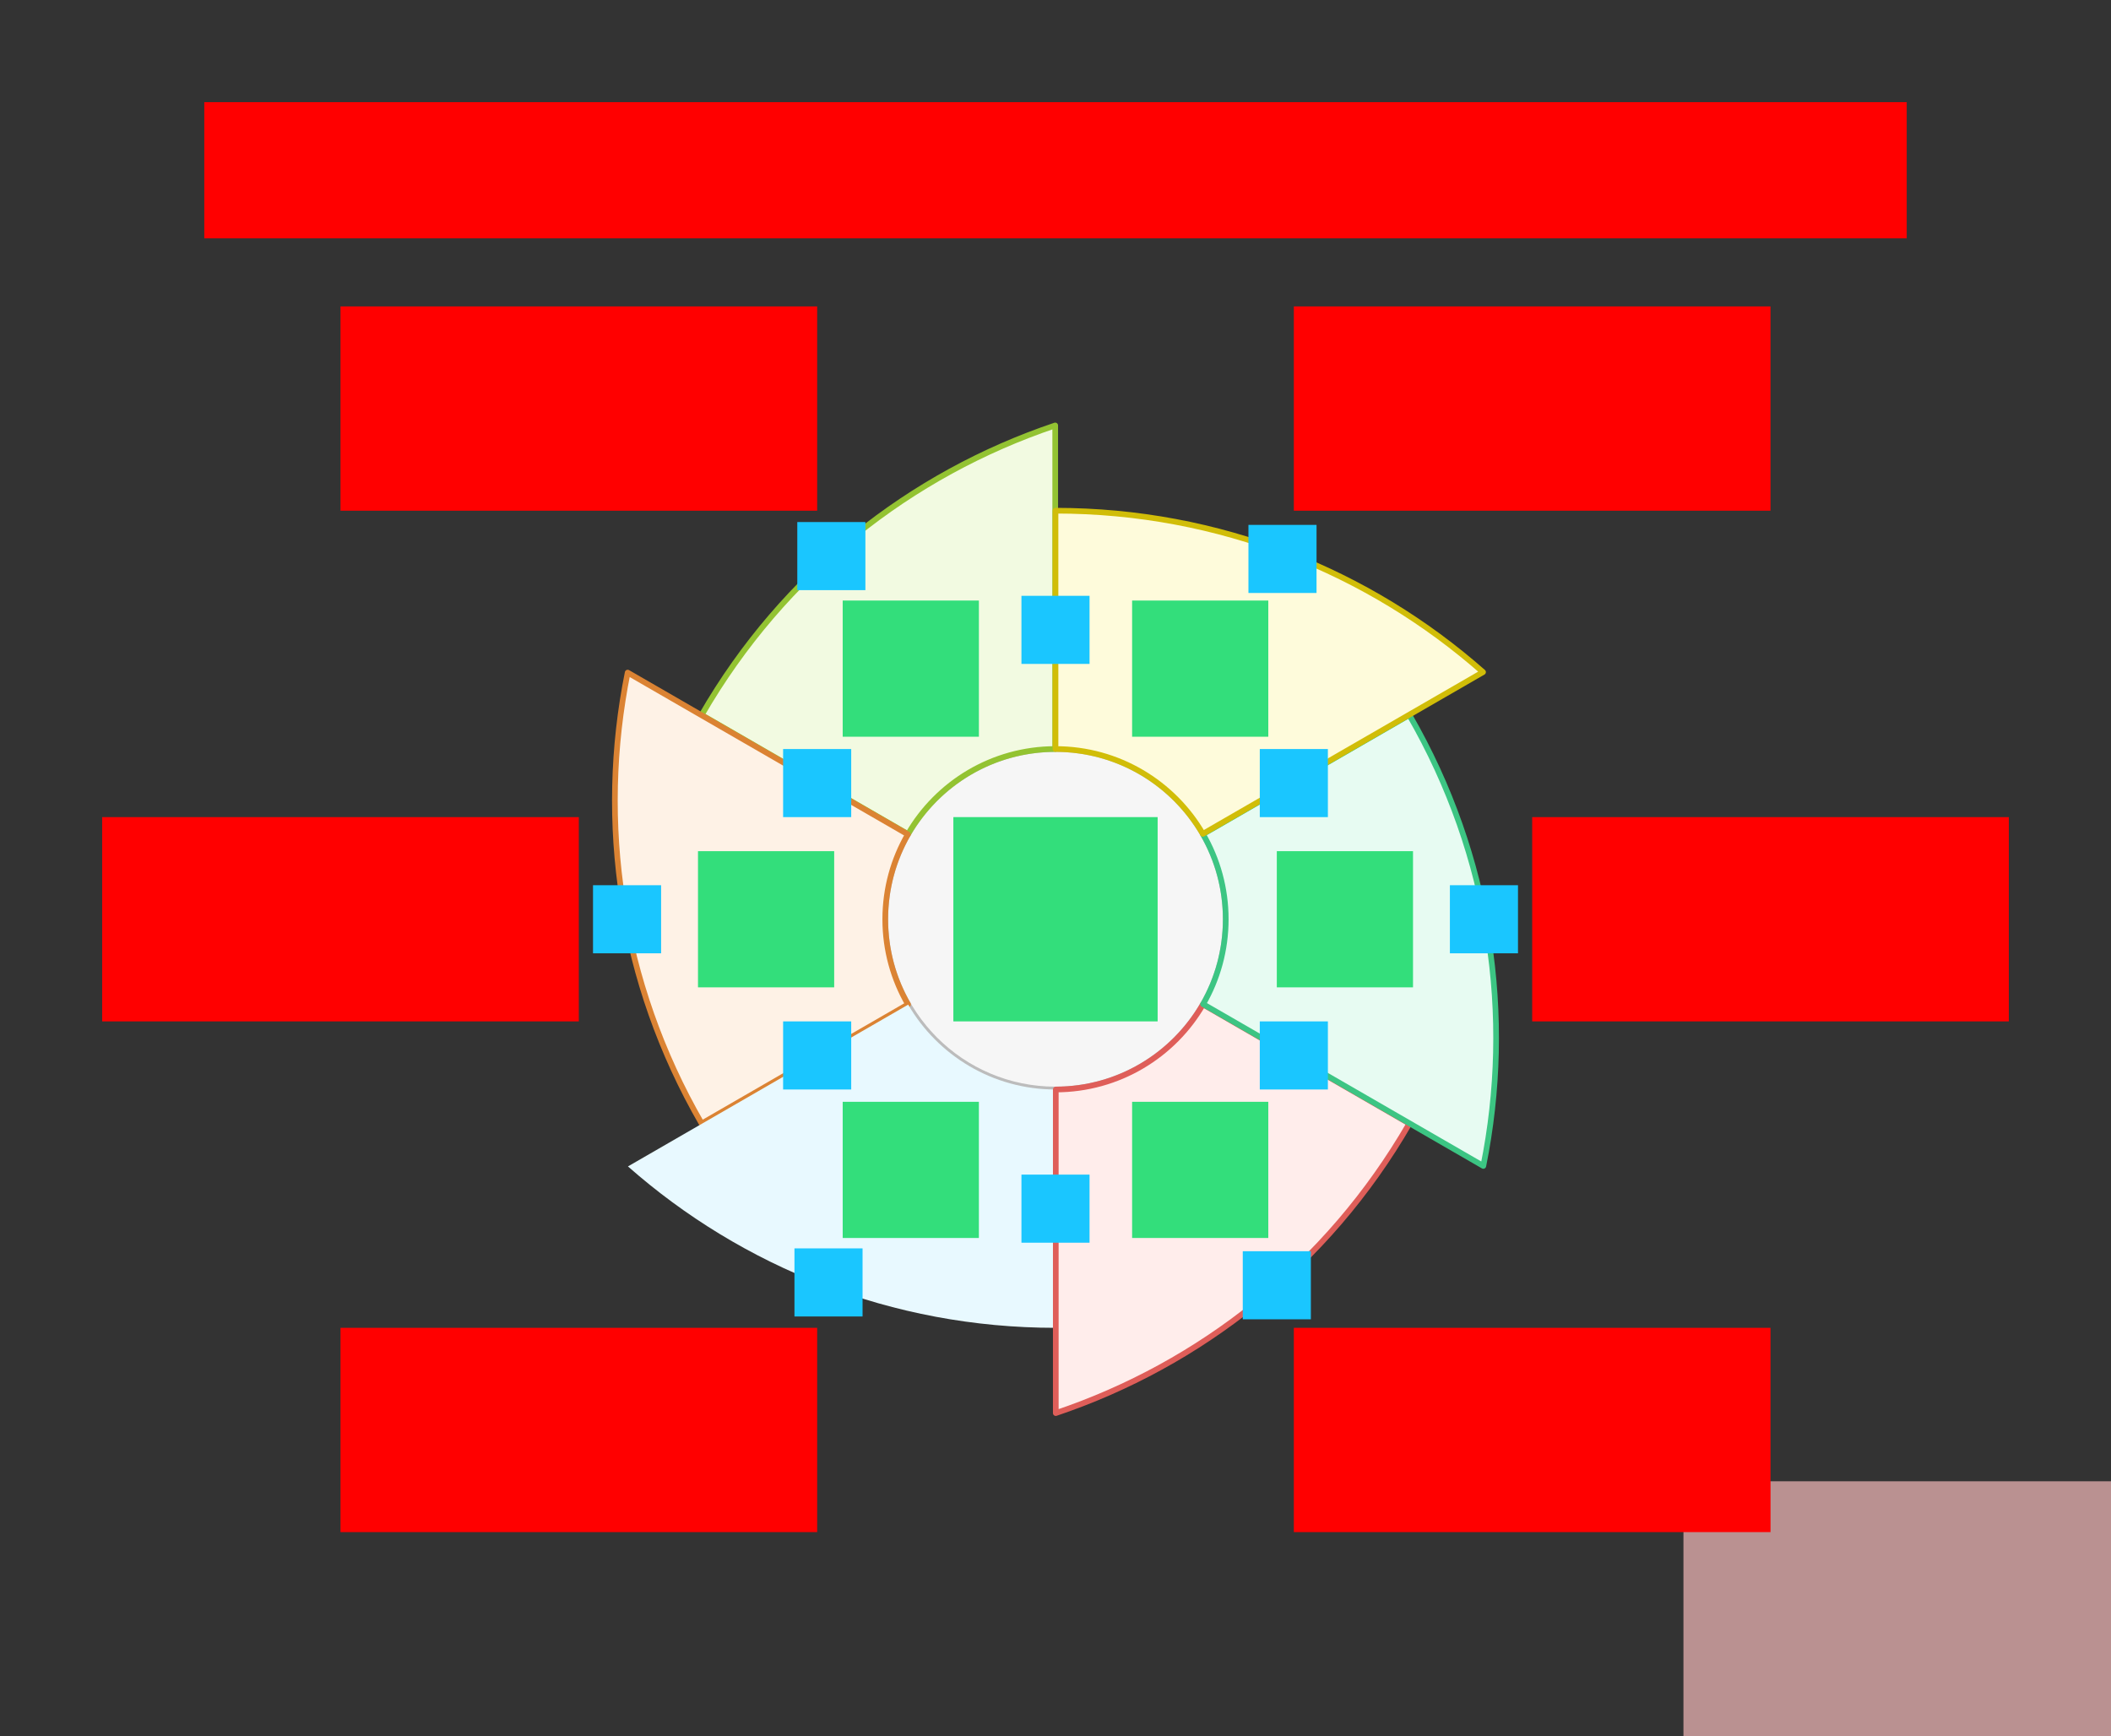 <svg xmlns="http://www.w3.org/2000/svg" width="744" height="612"><rect width="100%" height="100%" fill="#333333" stroke="none"/>    <g id="sector-color2-v4--family--6">        <g id="lines">            <g id="g-0">                <ellipse id="cr-big" stroke="#bcbcbc" fill="#f6f6f6" stroke-width="2" stroke-linejoin="miter"  transform="translate(312, 264)" cx="60" cy="60" rx="60" ry="60"></ellipse></g>
            <g id="g-6">                <g id="cu_2" >                    <path id="cu" transform="translate(247.292, 149.947)" fill="#f2fae1" d="M72.737 144.048 C83.097 126.143 102.443 114.089 124.608 114.053 L124.608 0 C73.856 17.09 28.881 52.029 0 102.053 L72.737 144.048 Z"></path>
                    <path id="cu_1" transform="translate(247.292, 149.947)" fill="none" stroke="#93c332" stroke-width="2" stroke-linejoin="round" stroke-linecap="none" stroke-miterlimit="4"  d="M 72.737 144.048 C 83.097 126.143 102.443 114.089 124.608 114.053 L 124.608 0 C 73.856 17.09 28.881 52.029 0 102.053 L 72.737 144.048 Z"></path></g></g>
            <g id="g-5">                <g id="cu_5" >                    <path id="cu_3" transform="translate(216.708, 237.06)" fill="#fef2e6" d="M103.322 116.945 C98.215 108.118 95.292 97.871 95.292 86.94 C95.292 76.045 98.196 65.828 103.272 57.021 L4.508 0 C-6.067 52.498 1.703 108.916 30.584 158.94 L103.322 116.945 Z"></path>
                    <path id="cu_4" transform="translate(216.708, 237.06)" fill="none" stroke="#db8333" stroke-width="2" stroke-linejoin="round" stroke-linecap="none" stroke-miterlimit="4"  d="M 103.322 116.945 C 98.215 108.118 95.292 97.871 95.292 86.94 C 95.292 76.045 98.196 65.828 103.272 57.021 L 4.508 0 C -6.067 52.498 1.703 108.916 30.584 158.94 L 103.322 116.945 Z"></path></g></g>
            <g id="g-4">                <path id="cu_6" transform="matrix(1, 1.8699150672318865e-8, -1.8699150672318865e-8, 1, 221.316, 354.091)" fill="#e8f9ff" d="M150.684 29.909 C128.513 29.909 109.151 17.884 98.764 0 L0 57.021 C40.177 92.429 92.922 113.909 150.684 113.909 L150.684 29.909 Z">                    <path id="Intersect" transform="matrix(1, 1.8699150672318865e-8, -1.8699150672318865e-8, 1, 221.316, 324)" fill="#562929" d="M0 87.113 L150.884 0 L226.558 131.071 C202.822 139.444 177.285 144 150.684 144 C92.922 144 40.177 122.52 0 87.113 Z">                        <ellipse id="Ellipse_3" fill="#d53e3e" transform="matrix(1, 1.8699150672318865e-8, -1.8699150672318865e-8, 1, 144, 12)" cx="228" cy="228" rx="228" ry="228"></ellipse>
                        <rect id="Rectangle_2" fill="#ba9191" transform="matrix(0.5, 0.866, -0.866, 0.5, 372.2, 324)" width="312" height="312" rx="0" ry="0"></rect></path>
                    <ellipse id="inner" stroke="#bcbcbc" fill="#f6f6f6" stroke-width="2" stroke-linejoin="miter"  transform="matrix(1, 3.9927510186998916e-9, -3.9927510186998916e-9, 1, 312, 264)" cx="60" cy="60" rx="60" ry="60"></ellipse>
                    <rect id="Rectangle_1" fill="#ba9191" transform="matrix(1, 1.8699150672318865e-8, -1.8699150672318865e-8, 1, 372, 168)" width="312" height="312" rx="0" ry="0"></rect></path></g>
            <g id="g-3">                <g id="cu_9" >                    <path id="cu_7" transform="translate(372.1, 354.005)" fill="#ffedeb" d="M51.87 0 C41.511 17.904 22.165 29.959 0 29.995 L1.0896e-5 144.048 C50.752 126.957 95.727 92.018 124.608 41.995 L51.87 0 Z"></path>
                    <path id="cu_8" transform="translate(372.1, 354.005)" fill="none" stroke="#df5e59" stroke-width="2" stroke-linejoin="round" stroke-linecap="none" stroke-miterlimit="4"  d="M 51.87 0 C 41.511 17.904 22.165 29.959 0 29.995 L 0 144.048 C 50.752 126.957 95.727 92.018 124.608 41.995 L 51.87 0 Z"></path></g></g>
            <g id="g-2">                <g id="cu_12" >                    <path id="cu_10" transform="translate(423.97, 252)" fill="#e7fbf2" d="M0 41.995 C5.107 50.821 8.03 61.069 8.03 72 C8.03 82.895 5.126 93.112 0.05 101.919 L98.814 158.94 C109.389 106.442 101.618 50.023 72.737 0 L0 41.995 Z"></path>
                    <path id="cu_11" transform="translate(423.97, 252)" fill="none" stroke="#3cc583" stroke-width="2" stroke-linejoin="round" stroke-linecap="none" stroke-miterlimit="4"  d="M 0 41.995 C 5.107 50.821 8.03 61.069 8.03 72 C 8.03 82.895 5.126 93.112 0.05 101.918 L 98.814 158.94 C 109.389 106.442 101.618 50.023 72.737 0 L 0 41.995 Z"></path></g></g>
            <g id="g-1">                <g id="cu_15" >                    <path id="cu_13" transform="translate(372, 180)" fill="#fefbdb" d="M0 84 C22.171 84 41.533 96.025 51.92 113.909 L150.684 56.887 C110.507 21.48 57.762 4.0617e-6 2.1166e-5 0 L0 84 Z"></path>
                    <path id="cu_14" transform="translate(372, 180)" fill="none" stroke="#d1bd08" stroke-width="2" stroke-linejoin="round" stroke-linecap="none" stroke-miterlimit="4"  d="M 0 84 C 22.171 84 41.533 96.025 51.92 113.909 L 150.684 56.887 C 110.507 21.48 57.762 0 0 0 L 0 84 Z"></path></g></g></g>
        <path id="tx-rb-6" transform="matrix(1, -5.551115123125783e-17, 5.551115123125783e-17, 1, 120, 108)" fill="#ff00001a" d="M0 0 L168 0 L168 72 L0 72 L0 0 Z"></path>
        <path id="tx-rc-5" transform="matrix(1, -5.551115123125783e-17, 5.551115123125783e-17, 1, 36, 288)" fill="#ff00001a" d="M0 0 L168 0 L168 72 L0 72 L0 0 Z"></path>
        <path id="tx-rt-4" transform="matrix(1, -5.551115123125783e-17, 5.551115123125783e-17, 1, 120, 468)" fill="#ff00001a" d="M0 0 L168 0 L168 72 L0 72 L0 0 Z"></path>
        <path id="tx-lt-3" transform="matrix(1, -5.551115123125783e-17, 5.551115123125783e-17, 1, 456, 468)" fill="#ff00001a" d="M0 0 L168 0 L168 72 L0 72 L0 0 Z"></path>
        <path id="tx-lc-2" transform="translate(540, 288)" fill="#ff00001a" d="M0 0 L168 0 L168 72 L0 72 L0 0 Z"></path>
        <path id="tx-lb-1" transform="matrix(1, -5.551115123125783e-17, 5.551115123125783e-17, 1, 456, 108)" fill="#ff00001a" d="M0 0 L168 0 L168 72 L0 72 L0 0 Z"></path>
        <path id="tx-cb-title" transform="matrix(1, -1.6081230200044232e-16, 1.6081230200044232e-16, 1, 72, 36)" fill="#ff00001a" d="M0 0 L600 0 L600 48 L0 48 L0 0 Z"></path>
        <rect id="bt-cc-remove-6" fill="#1ac6ff33" transform="matrix(1, 1.1102230246251565e-16, -1.1102230246251565e-16, 1, 281, 184)" width="24" height="24" rx="0" ry="0"></rect>
        <rect id="bt-cc-remove-5" fill="#1ac6ff33" transform="matrix(1, 5.551115123125783e-17, -5.551115123125783e-17, 1, 209, 312)" width="24" height="24" rx="0" ry="0"></rect>
        <rect id="bt-cc-remove-4" fill="#1ac6ff33" transform="matrix(1, -5.551115123125783e-17, 5.551115123125783e-17, 1, 280, 440)" width="24" height="24" rx="0" ry="0"></rect>
        <rect id="bt-cc-remove-3" fill="#1ac6ff33" transform="matrix(1, 1.1102230246251565e-16, -1.1102230246251565e-16, 1, 438, 441)" width="24" height="24" rx="0" ry="0"></rect>
        <rect id="bt-cc-remove-2" fill="#1ac6ff33" transform="matrix(1, 5.551115123125783e-17, -5.551115123125783e-17, 1, 511, 312)" width="24" height="24" rx="0" ry="0"></rect>
        <rect id="bt-cc-remove-1" fill="#1ac6ff33" transform="matrix(1, -5.551115123125783e-17, 5.551115123125783e-17, 1, 440, 185)" width="24" height="24" rx="0" ry="0"></rect>
        <rect id="bt-cc-add-7" fill="#1ac6ff33" transform="translate(360, 210)" width="24" height="24" rx="0" ry="0"></rect>
        <path id="bt-cc-add-6" transform="translate(276, 264)" fill="#1ac6ff33" d="M0 0 L24 0 L24 24 L0 24 L0 0 Z"></path>
        <rect id="bt-cc-add-5" fill="#1ac6ff33" transform="matrix(1, 5.551115123125783e-17, -5.551115123125783e-17, 1, 276, 360)" width="24" height="24" rx="0" ry="0"></rect>
        <rect id="bt-cc-add-4" fill="#1ac6ff33" transform="translate(360, 414)" width="24" height="24" rx="0" ry="0"></rect>
        <rect id="bt-cc-add-3" fill="#1ac6ff33" transform="translate(444, 360)" width="24" height="24" rx="0" ry="0"></rect>
        <rect id="bt-cc-add-2" fill="#1ac6ff33" transform="matrix(1, 5.551115123125783e-17, -5.551115123125783e-17, 1, 444, 264)" width="24" height="24" rx="0" ry="0"></rect>
        <path id="ic-cc-0" transform="matrix(1, -5.551115123125783e-17, 5.551115123125783e-17, 1, 336, 287.996)" fill="#33de7b1a" d="M0 0 L72 0 L72 72 L0 72 L0 0 Z"></path>
        <path id="ic-cc-6" transform="matrix(1, 1.1102230246251565e-16, -1.1102230246251565e-16, 1, 297, 211.665)" fill="#33de7b1a" d="M0 0 L48 0 L48 48 L0 48 L0 0 Z"></path>
        <path id="ic-cc-5" transform="matrix(1, 5.551115123125783e-17, -5.551115123125783e-17, 1, 246, 300)" fill="#33de7b1a" d="M0 0 L48 0 L48 48 L0 48 L0 0 Z"></path>
        <path id="ic-cc-4" transform="translate(297, 388.335)" fill="#33de7b1a" d="M0 0 L48 0 L48 48 L0 48 L0 0 Z"></path>
        <path id="ic-cc-3" transform="matrix(1, 1.1102230246251565e-16, -1.1102230246251565e-16, 1, 399, 388.335)" fill="#33de7b1a" d="M0 0 L48 0 L48 48 L0 48 L0 0 Z"></path>
        <path id="ic-cc-2" transform="matrix(1, 5.551115123125783e-17, -5.551115123125783e-17, 1, 450, 300)" fill="#33de7b1a" d="M0 0 L48 0 L48 48 L0 48 L0 0 Z"></path>
        <path id="ic-cc-1" transform="translate(399, 211.665)" fill="#33de7b1a" d="M0 0 L48 0 L48 48 L0 48 L0 0 Z"></path></g></svg>